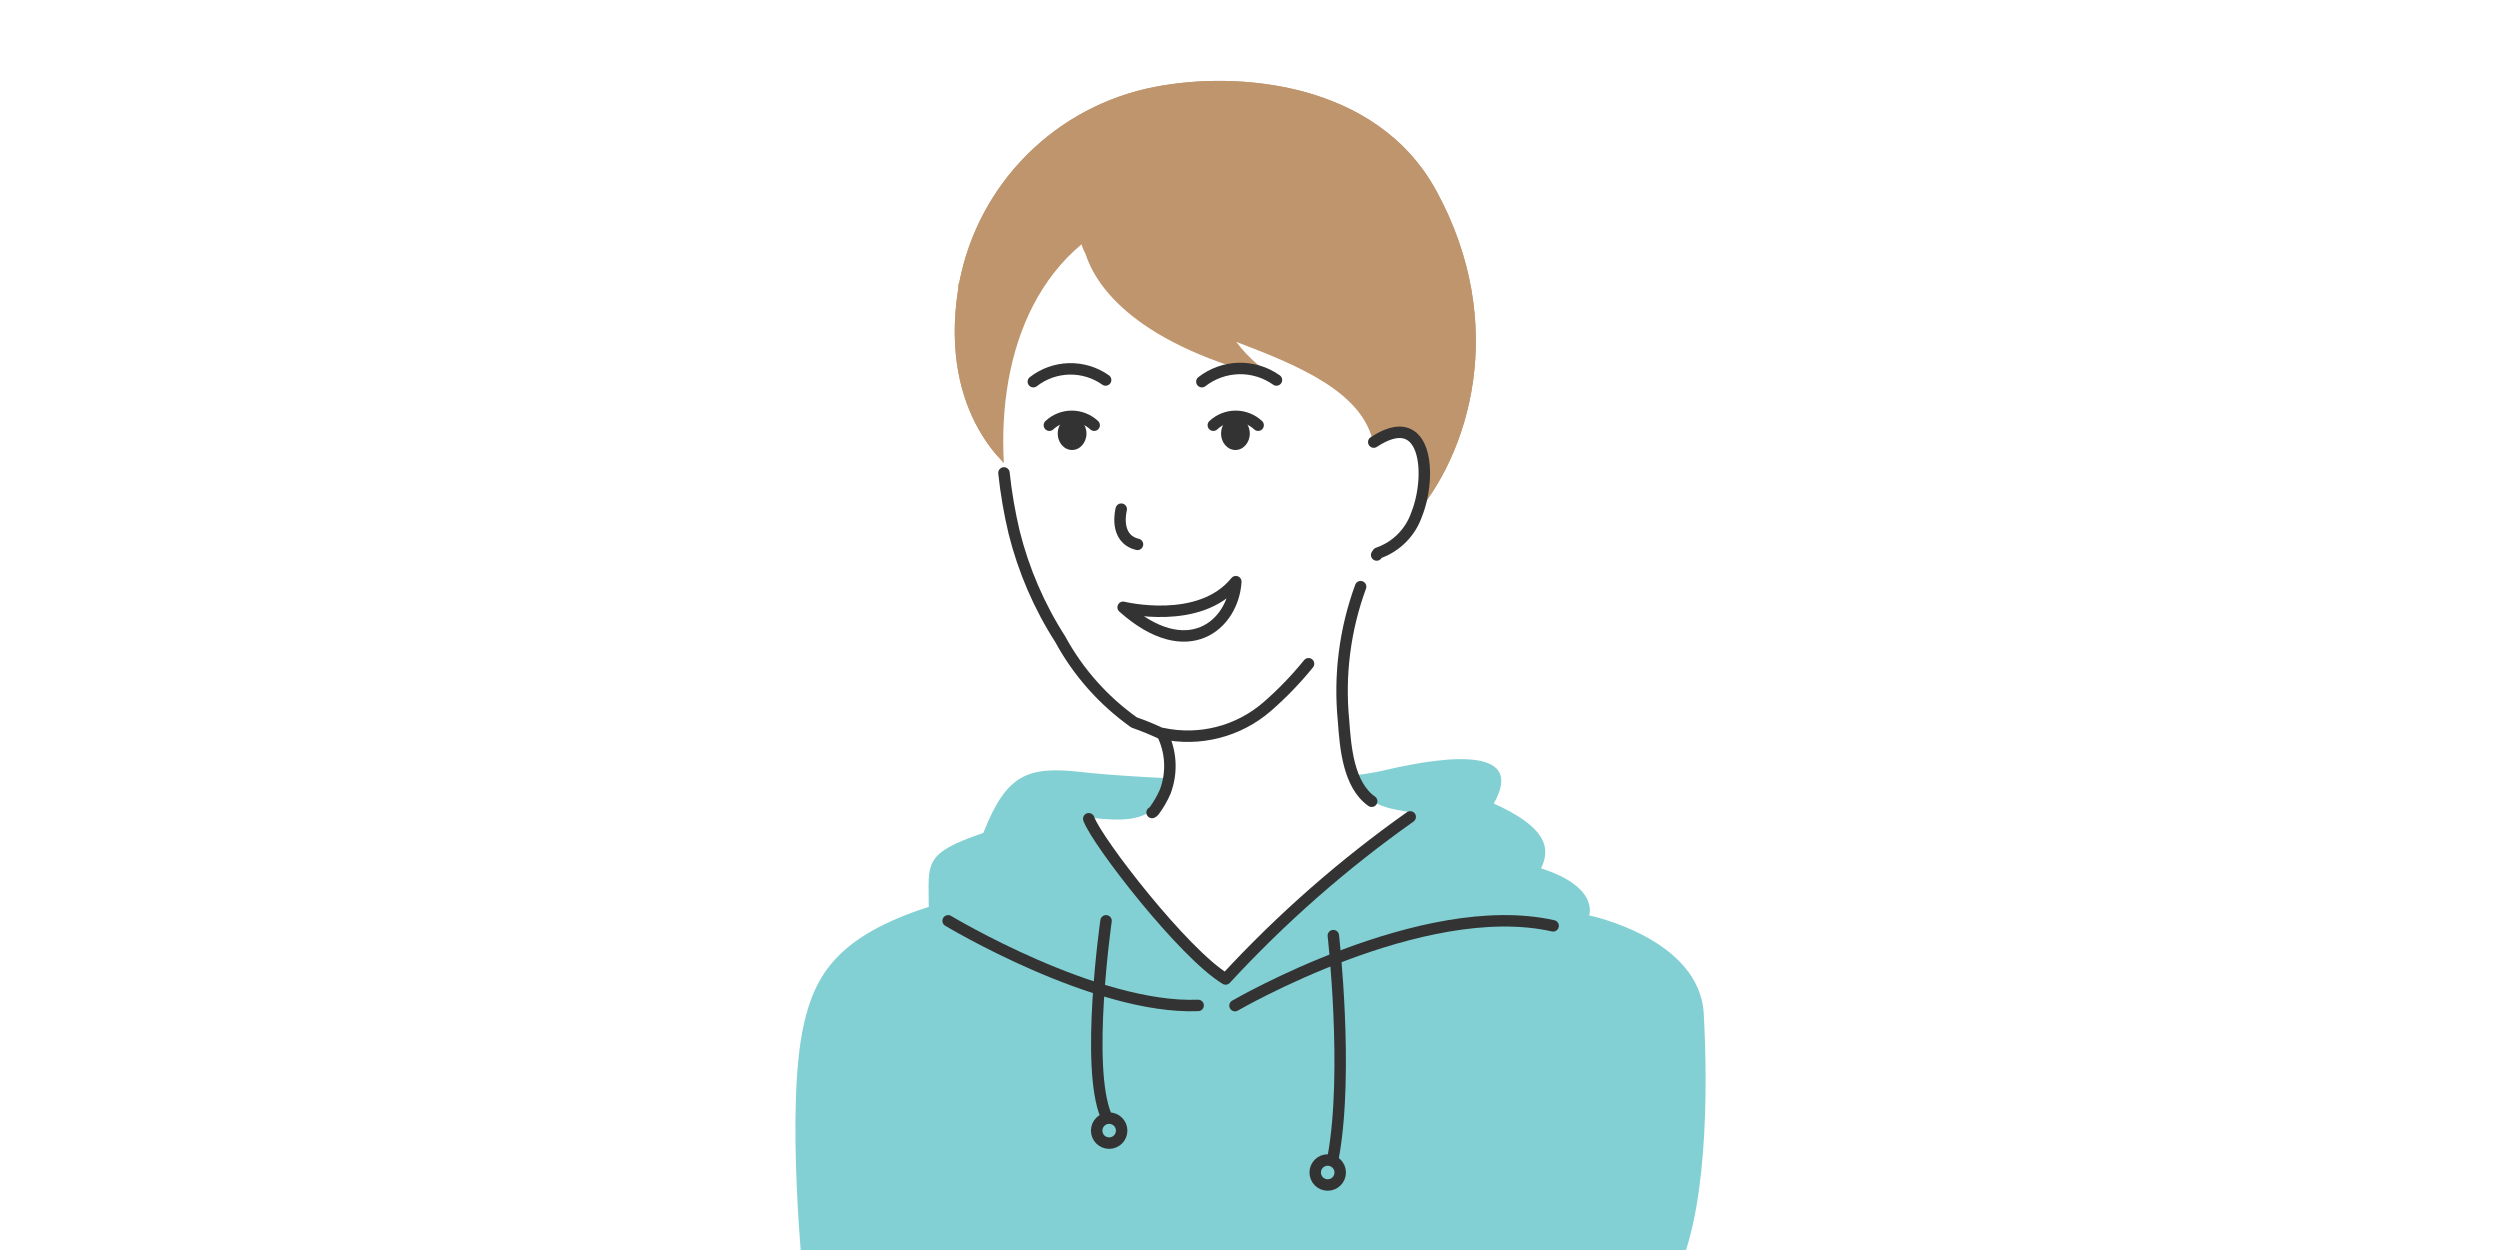<svg width="120" height="60" viewBox="0 0 120 60" fill="none" xmlns="http://www.w3.org/2000/svg">
<rect x="0" y="0" width="120" height="60" fill="#808080" stroke="none"/>
<g clip-path="url(#clip0_1246_112115)">
<path d="M580 -93H-25V222H580V-93Z" fill="white"/>
<path d="M48.66 22.63C48.66 22.63 45 20.07 46 13.83C46 13.73 46 13.63 46.05 13.54C46.499 11.219 47.634 9.085 49.308 7.415C50.982 5.745 53.118 4.615 55.44 4.17C59.31 3.41 66.07 3.87 68.95 9.17C72.43 15.56 70.56 21.83 67.74 24.95C64.92 28.07 48.66 22.63 48.66 22.63Z" fill="#BF956D"/>
<path d="M48.66 22.63C48.66 22.63 45 20.07 46 13.83C46 13.73 46 13.63 46.05 13.54C46.499 11.219 47.634 9.085 49.308 7.415C50.982 5.745 53.118 4.615 55.44 4.17C59.31 3.41 66.07 3.87 68.95 9.17C72.43 15.56 70.56 21.83 67.74 24.95C64.92 28.07 48.66 22.63 48.66 22.63Z" fill="#BF956D"/>
<path d="M38.58 61.67C38.58 61.67 37.68 53.17 38.58 49.19C39.11 46.81 40.21 44.93 44.58 43.53C44.58 41.41 44.28 40.98 47.2 39.98C48.31 37.16 49.31 36.76 51.93 37.06C54.55 37.36 62.93 37.8 66.42 36.98C69.91 36.16 73.17 35.98 71.7 38.57C74.17 39.68 74.47 40.67 73.97 41.68C76.78 42.58 76.28 43.94 76.28 43.94C76.28 43.94 81.58 45.03 81.78 48.66C81.98 52.29 81.98 58.54 80.27 61.56C65.53 62.36 38.58 61.67 38.58 61.67Z" fill="#82D0D3"/>
<path d="M64.77 30.46C64.8 30.029 64.877 29.604 65 29.19C65.12 28.92 66 26.84 66.2 26.53C66.633 26.352 67.022 26.08 67.338 25.734C67.654 25.388 67.89 24.977 68.03 24.53C68.77 22.53 68.48 19.58 65.93 21.32C65.46 18.87 62.46 17.59 59.34 16.41C59.913 17.172 60.643 17.803 61.48 18.26C54.48 16.58 52.61 13.74 52.1 12.18C52.022 12.037 51.959 11.886 51.91 11.73C48 15 47.51 21.16 48.78 26C49.121 27.416 49.725 28.756 50.56 29.95C52.28 32.26 53.56 34.62 55.8 35.27C56.03 35.34 56.05 36.91 56.04 37.16C56.028 37.788 55.778 38.389 55.34 38.84C54.55 39.56 53.12 39.31 52.15 39.24C52.55 40.35 56.71 45.72 58.72 46.93C61.455 43.971 64.499 41.312 67.8 39C66.8 38.84 65.86 38.73 65.29 37.86C65.152 37.645 65.035 37.417 64.94 37.18C64.414 35.429 64.304 33.58 64.62 31.78C64.66 31.31 64.72 30.88 64.77 30.46Z" fill="white"/>
<path d="M66.08 26.64L66.14 26.55C66.571 26.402 66.962 26.157 67.285 25.835C67.607 25.512 67.852 25.121 68 24.69C68.74 22.84 68.51 19.52 65.94 21.22" stroke="#333333" stroke-width="0.55" stroke-linecap="round" stroke-linejoin="round"/>
<path d="M48.19 22.7C48.292 23.663 48.456 24.618 48.68 25.56C49.134 27.375 49.88 29.105 50.89 30.68C51.752 32.267 52.967 33.635 54.44 34.68C54.904 34.84 55.358 35.027 55.8 35.24C56.01 35.667 56.129 36.132 56.151 36.606C56.174 37.081 56.099 37.556 55.93 38C55.787 38.33 55.606 38.642 55.39 38.93C55.367 38.961 55.336 38.985 55.3 39" stroke="#333333" stroke-width="0.55" stroke-linecap="round" stroke-linejoin="round"/>
<path d="M52.26 39.3C52.66 40.41 56.82 45.78 58.83 46.99C61.502 44.093 64.472 41.485 67.69 39.21" stroke="#333333" stroke-width="0.55" stroke-linecap="round" stroke-linejoin="round"/>
<path d="M65.84 38.46C64.72 37.67 64.58 35.86 64.49 34.6C64.274 32.419 64.554 30.217 65.31 28.16" stroke="#333333" stroke-width="0.55" stroke-linecap="round" stroke-linejoin="round"/>
<path d="M55.81 35.21C56.685 35.396 57.592 35.378 58.46 35.156C59.327 34.934 60.131 34.514 60.81 33.93C61.536 33.3 62.205 32.607 62.81 31.86" stroke="#333333" stroke-width="0.55" stroke-linecap="round" stroke-linejoin="round"/>
<path d="M45.51 44.2C45.51 44.2 52.59 48.46 57.51 48.26" stroke="#333333" stroke-width="0.55" stroke-linecap="round" stroke-linejoin="round"/>
<path d="M59.28 48.27C59.28 48.27 68.28 43.03 74.55 44.44" stroke="#333333" stroke-width="0.55" stroke-linecap="round" stroke-linejoin="round"/>
<path d="M53.09 44.2C53.09 44.2 52.09 51.2 53.09 53.56" stroke="#333333" stroke-width="0.55" stroke-linecap="round" stroke-linejoin="round"/>
<path d="M64 44.91C64 44.91 64.74 51.42 64 55.51" stroke="#333333" stroke-width="0.55" stroke-linecap="round" stroke-linejoin="round"/>
<path d="M53.24 54.87C53.571 54.87 53.84 54.601 53.84 54.27C53.84 53.939 53.571 53.67 53.24 53.67C52.908 53.67 52.64 53.939 52.64 54.27C52.64 54.601 52.908 54.87 53.24 54.87Z" stroke="#333333" stroke-width="0.55" stroke-linecap="round" stroke-linejoin="round"/>
<path d="M63.73 56.88C64.061 56.88 64.33 56.611 64.33 56.28C64.33 55.949 64.061 55.68 63.73 55.68C63.398 55.68 63.13 55.949 63.13 56.28C63.13 56.611 63.398 56.88 63.73 56.88Z" stroke="#333333" stroke-width="0.55" stroke-linecap="round" stroke-linejoin="round"/>
<path d="M50.37 20.41C50.661 20.137 51.045 19.984 51.445 19.984C51.844 19.984 52.229 20.137 52.52 20.41" stroke="#333333" stroke-width="0.55" stroke-linecap="round" stroke-linejoin="round"/>
<path d="M49.6 18.32C50.093 17.936 50.697 17.72 51.322 17.706C51.947 17.692 52.56 17.879 53.07 18.24" stroke="#333333" stroke-width="0.55" stroke-linecap="round" stroke-linejoin="round"/>
<path d="M57.69 18.32C58.199 17.924 58.822 17.702 59.467 17.687C60.112 17.673 60.744 17.867 61.27 18.24" stroke="#333333" stroke-width="0.55" stroke-linecap="round" stroke-linejoin="round"/>
<path d="M58.24 20.41C58.531 20.137 58.916 19.984 59.315 19.984C59.714 19.984 60.099 20.137 60.39 20.41" stroke="#333333" stroke-width="0.55" stroke-linecap="round" stroke-linejoin="round"/>
<path d="M53.82 24.44C53.82 24.44 53.44 25.85 54.6 26.13" stroke="#333333" stroke-width="0.55" stroke-linecap="round" stroke-linejoin="round"/>
<path d="M53.91 29.15C53.91 29.15 57.59 30.06 59.32 27.92C59.19 30 57 31.91 53.91 29.15Z" stroke="#333333" stroke-width="0.55" stroke-linecap="round" stroke-linejoin="round"/>
<path d="M51.46 21.6C51.841 21.6 52.15 21.246 52.15 20.81C52.15 20.374 51.841 20.02 51.46 20.02C51.079 20.02 50.77 20.374 50.77 20.81C50.77 21.246 51.079 21.6 51.46 21.6Z" fill="#333333"/>
<path d="M59.3 21.6C59.681 21.6 59.99 21.246 59.99 20.81C59.99 20.374 59.681 20.02 59.3 20.02C58.919 20.02 58.61 20.374 58.61 20.81C58.61 21.246 58.919 21.6 59.3 21.6Z" fill="#333333"/>
</g>
<defs>
<clipPath id="clip0_1246_112115">
<rect width="120" height="60" fill="white"/>
</clipPath>
</defs>
</svg>
